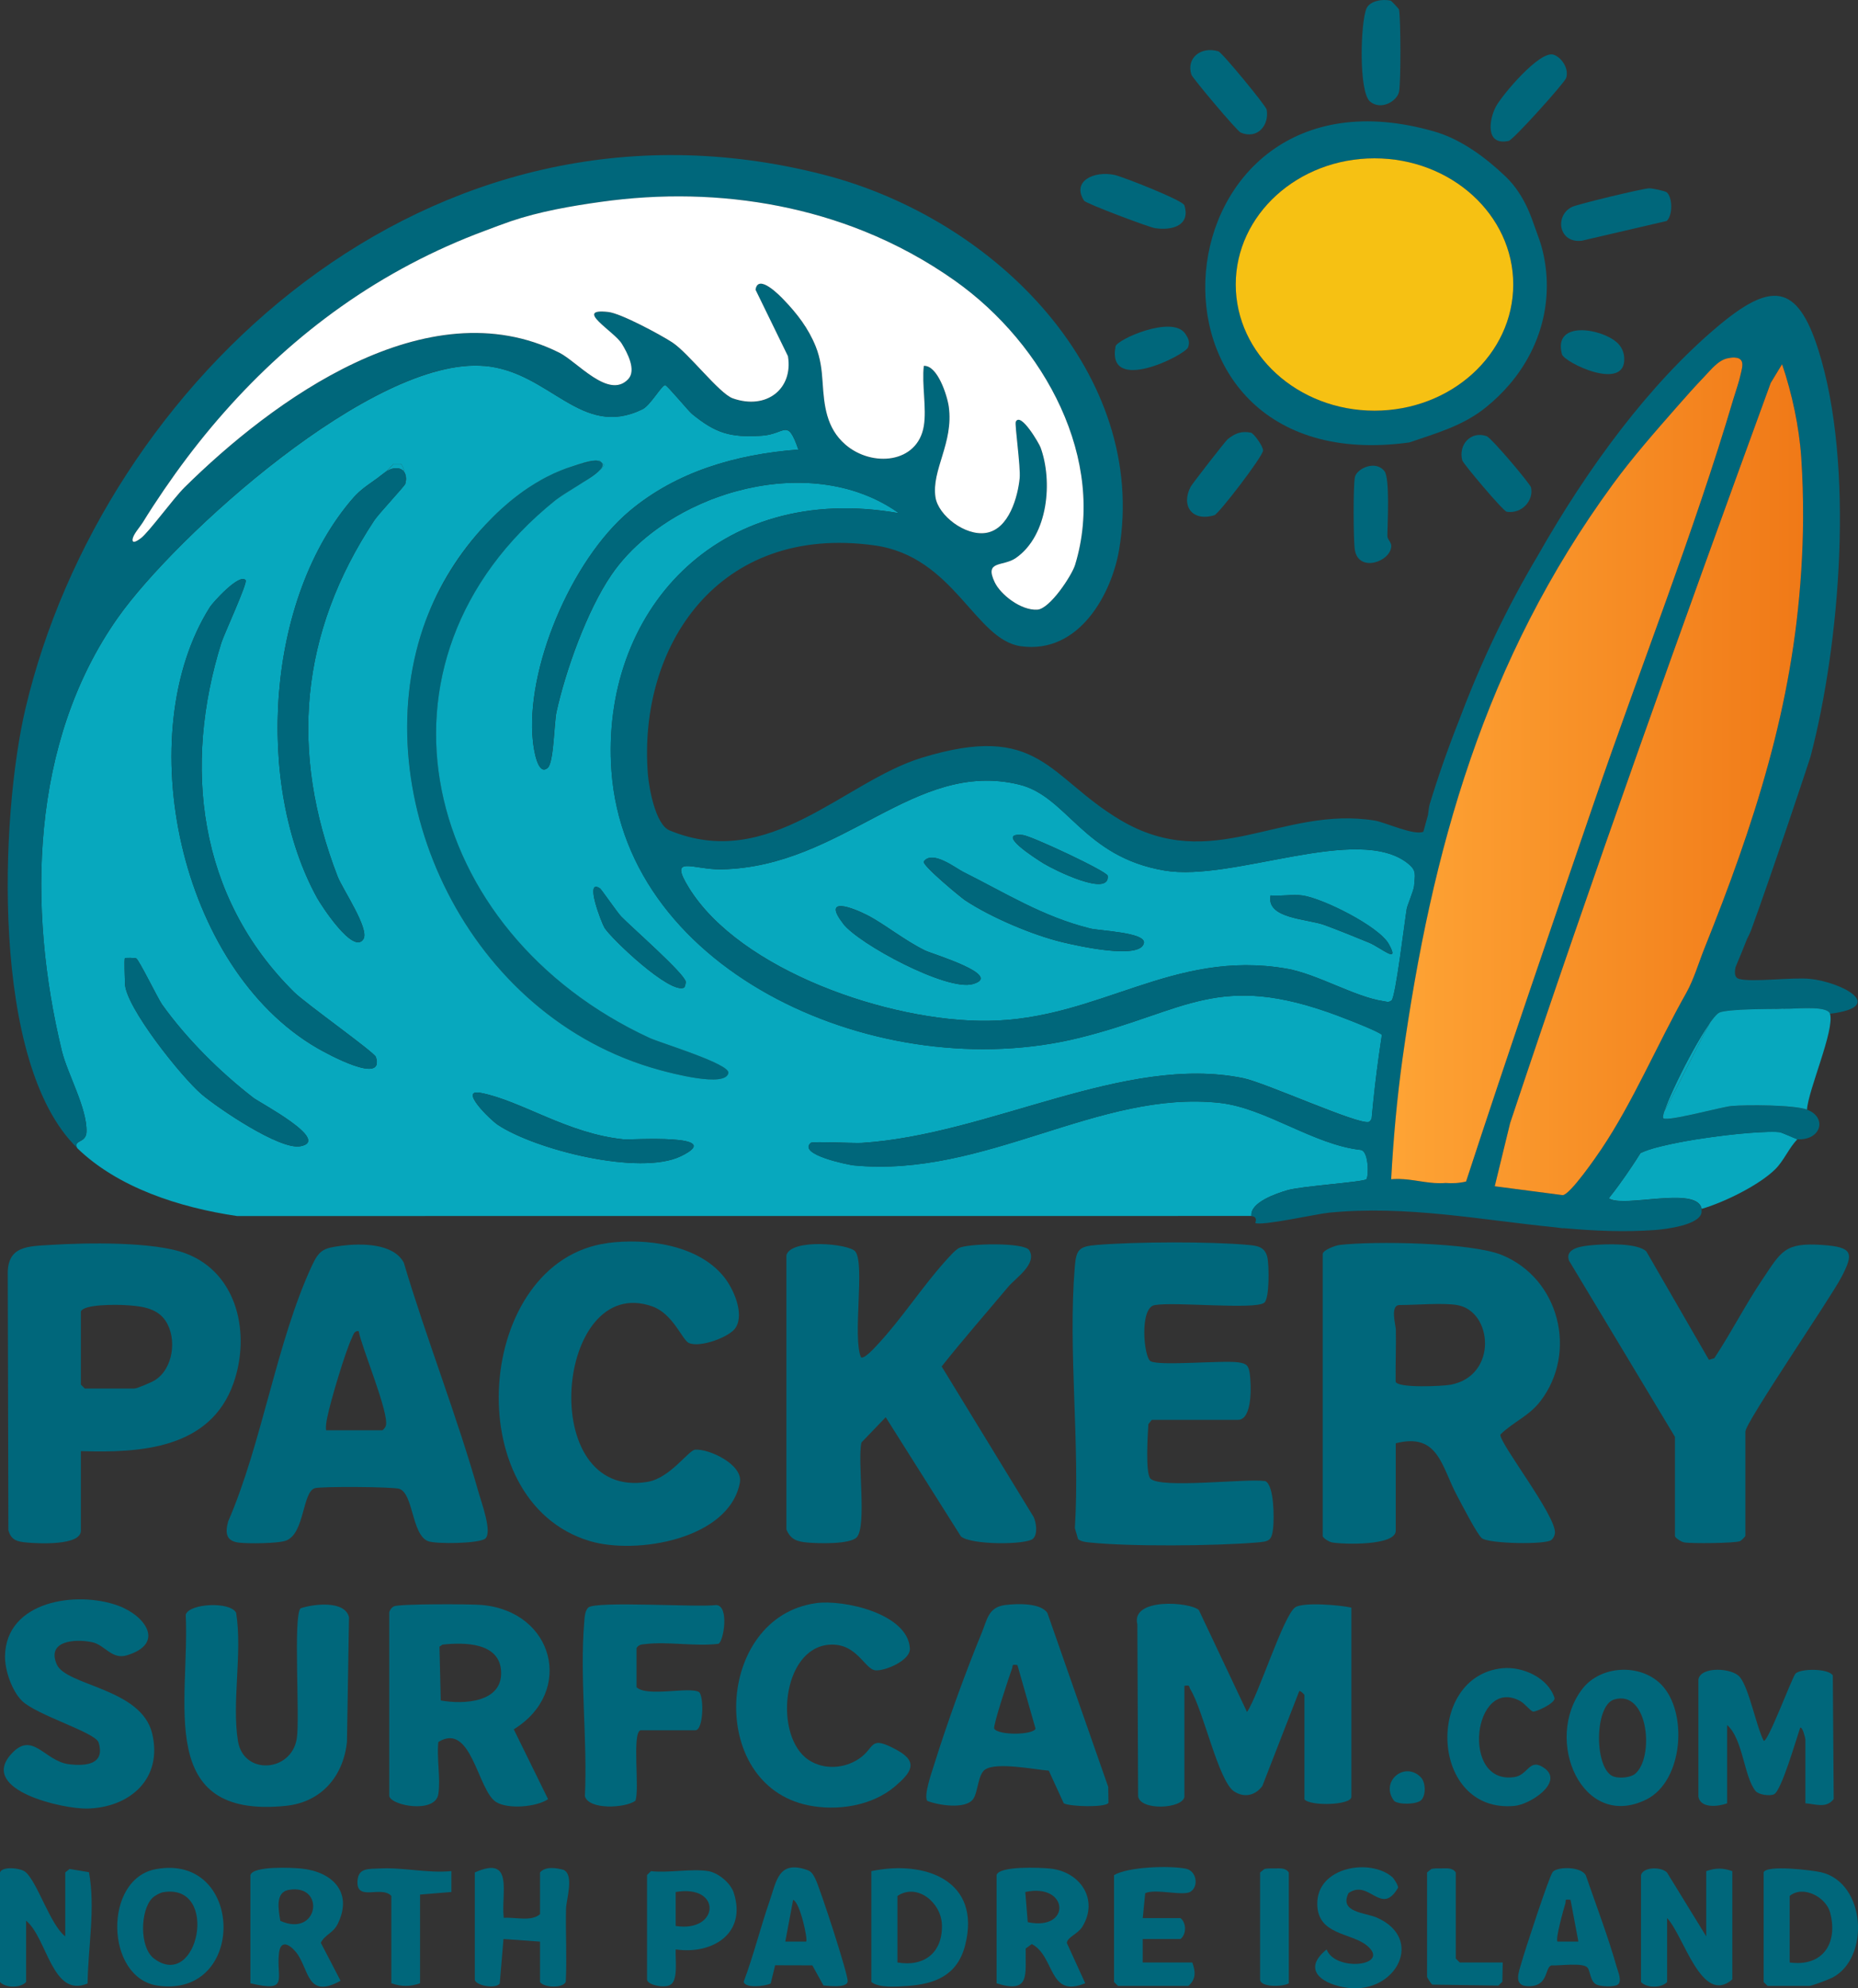 <?xml version="1.0" encoding="UTF-8"?><svg id="a" xmlns="http://www.w3.org/2000/svg" width="551.59" height="590.29" xmlns:xlink="http://www.w3.org/1999/xlink" viewBox="0 0 551.59 590.29"><rect x="0" y="0" width="551.59" height="590.29" fill="#333333" stroke="none"/><defs><linearGradient id="c" x1="413.01" y1="228.72" x2="535.29" y2="228.72" gradientUnits="userSpaceOnUse"><stop offset="0" stop-color="#fea435"/><stop offset="1" stop-color="#f07917"/></linearGradient><linearGradient id="d" x1="413" y1="231.48" x2="535.29" y2="231.48" gradientUnits="userSpaceOnUse"><stop offset="0" stop-color="#fea435"/><stop offset="1" stop-color="#f07917"/></linearGradient></defs><g id="b"><path d="M414.36,428.49v25.95c0,4.56-15.78,4.07-18.96,3.47-.85-.16-2.73-1.34-2.73-1.92v-83.65c0-1.2,3.73-2.58,5.02-2.73,10.22-1.21,39.05-.75,48.17,2.98,17.08,6.99,22.59,28.9,11.41,43.44-3.39,4.42-8.01,6.08-11.84,9.85-.47,2.4,16.64,24.16,16.19,29.28-.11.8-.47,1.56-1.11,2.06-1.76,1.39-18.29,1.11-20.54-.52-1.4-1.02-6.17-10.36-7.43-12.7-4.6-8.55-5.47-18.79-18.18-15.51ZM432.56,387.44c-4.33-.71-12.22,0-17.04,0-2.95,0-1.15,5.96-1.13,7.33.09,5.12-.12,10.27-.07,15.39.47,2.03,13.98,1.38,16.33.94,14.07-2.66,12.53-21.9,1.9-23.66Z" fill="#00677b"/><path d="M255.59,402.93c.86.81,4.34-3.11,5.04-3.86,6.86-7.34,13.07-16.9,19.76-24.38,1.02-1.15,3.12-3.56,4.33-4.19,2.63-1.35,19.39-1.73,20.83.67,2.44,4.07-4.02,8.22-6.22,10.84-6.61,7.88-13.39,15.61-19.78,23.67l27.32,44.71c.77,1.74,1.24,4.98-.15,6.39-1.87,1.9-18.53,1.96-21.46-.66l-22.32-35.37-7.2,7.5c-1.25,5.47,1.62,24.63-1.35,28.09-1.9,2.21-11.6,1.9-14.73,1.61-3-.27-4.95-.88-6.2-3.87v-81.41c1.29-5.03,18.78-3.48,20.51-1.06,2.81,3.93-.9,25.31,1.61,31.31Z" fill="#00677b"/><path d="M24.01,430.82v23.62c0,4.52-12.82,3.8-15.91,3.52-2.8-.25-4.81-.6-5.61-3.69l-.19-75.77c-.2-8.64,5.86-8.48,12.77-8.91,10.45-.66,30.7-1.04,40.13,2.55,15.46,5.88,19.21,24.06,14.11,38.52-6.86,19.45-27.51,20.73-45.29,20.15ZM24.01,389.38v21.69l1.16,1.16h14.72c.78,0,5.1-1.85,6.07-2.45,5.46-3.4,6.69-12.35,3.19-17.65-2.69-4.07-7.86-4.43-12.36-4.68-2.11-.12-12.05-.29-12.77,1.93Z" fill="#00677b"/><path d="M101.29,369.85c5.81-.74,15.45-.84,18.58,5,6.77,22.77,15.83,45.57,22.25,68.37.81,2.86,4.1,11.72,1.94,13.56-1.77,1.51-14.79,1.68-17.03.75-4.85-2.02-4.28-14.12-8.49-15.52-1.86-.62-23.17-.76-25.07-.19-3.73,1.12-2.98,13.32-8.48,15.53-2.28.92-11.51.97-14.16.62-3.81-.49-3.98-2.97-3.1-6.27,10.1-23.3,14.36-53.25,24.83-75.85,2.2-4.76,3.48-5.32,8.72-5.99ZM96.81,424.62h16.65c.26,0,.94-.87,1.07-1.28,1.15-3.62-7.12-23.1-8.05-28.15-1.32-.17-1.54.99-1.97,1.9-1.99,4.11-6.39,18.89-7.34,23.64-.26,1.31-.52,2.56-.36,3.9Z" fill="#00677b"/><path d="M341.95,421.52l-1.03,1.29c-.19,3.04-.93,14.58.62,16.16,3.05,3.09,28.43-.12,34.11.74,2.67,1.33,2.61,11.18,2.31,13.96-.42,3.86-1.29,3.97-5,4.28-12.2,1.01-37.63,1.25-49.61-.03-1.16-.12-2.32-.25-3.29-.96l-.96-3.29c1.56-25.11-2.07-52.68-.03-77.49.43-5.29,1.27-6.15,6.58-6.58,11.54-.95,33.52-1.05,44.99,0,2.72.25,4.9.6,5.61,3.69.51,2.22.68,12.2-.92,13.46-2.76,2.18-26.82-.37-32.58.72-4.51.85-3.2,15.45-1.19,16.64,2.55,1.51,21.12-.3,25.99.34,2.56.34,3.15.95,3.49,3.49.41,3.07.87,13.59-3.52,13.59h-25.56Z" fill="#00677b"/><path d="M180.27,369.05c11.46-1.55,26.85.43,34.58,9.94,2.83,3.48,6.16,10.81,3.61,15.09-1.7,2.85-10.75,6.17-14,4.6-1.96-.95-4.65-8.65-10.84-10.84-28.66-10.14-34.73,57.78-1.34,52.09,6.71-1.14,12.12-9.41,14.11-9.55,4.2-.29,14.25,4.46,13.26,9.77-3.15,16.84-30.72,21.51-44.57,17.36-39.52-11.85-33.9-83.15,5.2-88.44Z" fill="#00677b"/><path d="M497.24,426.56l-31.43-52.28c-1.38-3.86,4.12-4.37,7.05-4.63,3.72-.34,13.27-.7,15.9,1.89l18.57,32.17,1.6-.48c5.04-7.62,9.22-15.88,14.33-23.46,5.58-8.28,6.52-10.95,17.78-10.16,8.97.63,9.42,2.32,5.63,9.55-3.42,6.52-28.51,43.15-28.51,45.85v30.98c0,.13-1.19,1.37-1.56,1.54-1.37.64-14.65.76-16.62.38-.85-.16-2.73-1.34-2.73-1.92v-29.43Z" fill="#00677b"/><path d="M351.63,533.44c-.61,3.61-13.14,4.19-13.75-.16l-.23-51c-2.02-8.07,15.79-6.71,18.27-4.26l14.28,30.24c3.43-5.03,10.75-28.48,14.28-31.04,2.29-1.66,13.44-.71,16.71.06v56.15c0,2.53-12.17,2.85-13.94.77v-30.98c0-.15-1.25-1.38-1.54-1.16l-10.95,28.17c-2.11,2.85-5.37,3.58-8.39,1.61-4.67-3.06-9.13-24.13-13-30.34-.5-.81.05-1.34-1.75-.99v32.92Z" fill="#00677b"/><path d="M130.12,532.66c-.89,5.76-13.7,3.52-14.56.62v-54.68c.21-.69.74-1.39,1.39-1.71,1.58-.77,22.71-.69,25.98-.41,21.67,1.87,27.59,25.9,9.59,36.92l10.19,20.74c-3.51,2.39-12.07,3.05-15.5.8-5.46-3.58-7.27-23.87-17.08-17.77-.52,4.79.71,10.9,0,15.49ZM131.39,488.24l-.93.62.39,15.98c6.73,1.22,18.31.68,17.92-8.55-.37-8.75-10.95-8.72-17.37-8.04Z" fill="#00677b"/><path d="M89.26,477.47c3.9-1.32,13.21-2.39,14.35,2.69l-.61,37c-1.1,10.29-7.67,17.91-18.2,18.97-38.86,3.93-28.41-30.88-29.66-56.76,1-3.37,13.26-3.99,14.96-.55,1.92,11.84-1.36,26.68.56,38.16,1.69,10.07,15.76,9.21,17.44-.77,1-5.96-1.13-36.77,1.15-38.74Z" fill="#00677b"/><path d="M329.05,535.26c-.87,1.4-11.37,1.12-13.25.11l-4.44-9.69c-4.39-.37-15.58-2.63-18.93-.32-2.12,1.47-2.09,6.68-3.49,8.7-2.23,3.21-10.41,1.89-13.66.59-1.12-1.53,1.3-8.4,1.97-10.54,3.76-12.1,9.33-27.56,14.17-39.28,1.7-4.12,1.97-7.74,7.15-8.35,3.32-.39,10.34-.68,12.37,2.38l18.06,51.64.07,4.75ZM302.05,494.33c-1.89-.25-1.23,0-1.62,1.08-.87,2.39-5.63,16.69-5.28,17.79,1.24,2.07,11.66,1.91,12.27,0l-5.37-18.86Z" fill="#00677b"/><path d="M6.47,504.89c-2.97-2.98-5.06-9.06-4.98-13.27.3-16.37,21.27-19.42,33.58-14.93,8.03,2.93,14.07,11.23,2.64,14.73-4.57,1.4-6.54-3.09-10.39-3.89-5.08-1.05-13.55-.44-10.47,6.6,2.79,6.38,25.07,7.06,28.31,20.47s-6.53,22.03-19.25,22.33c-7.13.17-31.86-5.36-22.83-15.9,6.52-7.61,9.99,1.83,17.41,2.74,5.08.62,10.77.03,8.78-6.45-.93-3.02-18.51-8.12-22.81-12.43Z" fill="#00677b"/><path d="M242.24,475.94c8.21-1.13,27.35,3.11,27.88,13.49.18,3.57-7.51,6.74-10.24,6.46-3.24-.33-5.51-8.23-13.74-7.6-14.1,1.09-16.52,27.42-5.99,34.27,4.52,2.94,10.56,2.52,14.94-.47,4.88-3.33,2.82-7.13,11.26-2.49,6.53,3.58,4.01,6.77-.67,10.76-6.83,5.81-17.15,7.36-25.75,5.6-30.17-6.19-27.53-55.91,2.32-60.01Z" fill="#00677b"/><path d="M190.14,513.69c-2.59.8-.18,17.67-1.52,20.94-3.08,2.2-13.77,2.72-14.98-1.34.81-16.7-1.59-35.3-.19-51.78.11-1.35.17-3.25,1.18-4.24,2.07-2.05,32.81-.01,37.97-.76,4.01.14,2.2,11.01.66,11.51-6.86.83-14.92-.72-21.62.07-1.13.13-1.99.1-2.67,1.2v11.62c3.18,3.04,15.98-.35,18.64,1.5,1.39,1.59,1.24,11.28-1.21,11.28h-16.26Z" fill="#00677b"/><path d="M512.73,535.37c-2.64,1.01-7.88,1.56-8.52-1.94v-34.85c.72-3.96,10.08-3.43,12.31-.69,2.77,3.42,4.81,14.45,7.06,18.89,1.16.91,8.47-18.96,9.48-19.94,1.6-1.54,9.8-1.54,11.05.57l.27,36.69c-2.2,2.91-5.48,1.45-8.41,1.27v-18.98c0-.19-.76-3.71-1.54-3.48-1.13,3.28-5.57,18.73-7.76,19.78-1.28.61-4.58.13-5.47-.95-3.48-4.21-3.74-15.55-8.47-19.61v23.24Z" fill="#00677b"/><path d="M493.09,500.02c8.09,8.09,6.71,28.74-4.34,34.22-19.01,9.42-30.69-17.76-18.95-32.89,5.39-6.94,17.07-7.55,23.29-1.33ZM485.4,526.63c5.75-4.67,4.1-25.15-6.2-22.08-6,1.79-5.99,21.15,0,22.93,1.7.51,4.8.29,6.2-.84Z" fill="#00677b"/><path d="M487.17,556.67c.69-2.47,6.01-2.51,7.72-.75l11.64,18.95v-19.36c2.76-.99,4.98-.99,7.75,0v32.14c-9.09,7.91-14.38-12.99-19.36-18.2v18.98c-1.67,1.83-6.08,1.83-7.75,0v-31.75Z" fill="#00677b"/><path d="M74.35,556.67c.78-2.77,12.33-2.2,15.09-1.93,9.05.91,15.41,6.89,10.89,16.3-1.43,2.97-3.76,3.16-5.09,5.73l5.86,11.28c-10.16,5.67-9.28-3.67-13.24-8.51-2-2.44-4.58-3.71-5.04.32-.87,7.62,3.19,11.73-8.48,8.94v-32.14ZM85.77,561.06c-4.2.71-3.05,5.99-2.56,9.21,11.42,5.1,13.52-11.05,2.56-9.21Z" fill="#00677b"/><path d="M0,555.9c.59-1.9,6.04-1.38,7.53-.16,3.52,2.88,7.36,15.69,11.84,19.14v-18.98l1.28-1.04,5.76.96c1.96,10.75-.26,22.07-.41,33.04-10.51,4.45-11.99-13.55-18.25-18.64v18.2c-1.66,1.83-6.08,1.83-7.75,0v-32.53Z" fill="#00677b"/><path d="M295.86,556.67c.78-2.79,13.03-2.21,15.87-1.93,8.97.9,14.56,9.21,9.57,17.3-1.29,2.1-4.43,3.05-4.59,4.78l5.46,11.96c-10.96,4.62-8.92-8.03-15.86-11.62l-1.81,1.32c-.14,7.65,1.47,13.54-8.64,10.33v-32.14ZM304.38,561.7l.73,8.96c13.03,2.74,12.23-11.77-.73-8.96Z" fill="#00677b"/><path d="M445.95,495.28c6.04-.64,13.69,2.82,15.56,8.87.15,1.58-5.62,4.14-6.38,3.99s-2.44-2.37-3.82-3.13c-13.86-7.56-17.89,24.93-1.76,22.58,4.21-.61,4.42-5.88,8.94-2.66,5.83,4.17-4.14,10.77-8.88,11.21-25.07,2.33-26.69-38.43-3.66-40.87Z" fill="#00677b"/><path d="M258.69,555.51c15.87-3.36,32.76,2.76,27.83,22.02-2.26,8.84-8.81,11.53-17.35,12.08-3.03.2-8.23.63-10.49-1.19v-32.92ZM266.43,582.62c8,1.39,13.47-2.99,13.2-11.21-.21-6.56-7.32-12.46-13.2-8.54v19.75Z" fill="#00677b"/><path d="M523.57,555.9c.73-2.36,14.5-.66,17.09-.05,13.38,3.18,14.48,25.54,3.3,31.28-1.03.53-6.13,2.46-6.83,2.46h-12.39l-1.16-1.16v-32.53ZM531.31,582.62c9.73,1.35,14.4-5.6,12.03-14.74-1.23-4.74-8.09-8.28-12.03-5.01v19.75Z" fill="#00677b"/><path d="M140.96,555.9c11.82-5.31,7.71,6.32,8.59,13.48,3.4-.28,8.13,1.21,10.77-1.09v-12.39c1.59-1.88,4.78-1.37,6.98-.78,3.24,1.57.81,8.73.74,11.59-.17,7.2.29,14.42-.08,21.61-.65,1.97-6.4,1.88-7.64.11v-12l-10.85-.78-1.11,13.22c-1.24,1.78-7.41.53-7.41-1.21v-31.75Z" fill="#00677b"/><path d="M46.26,554.92c26.3-4.85,27.07,38.25.66,34.6-15.73-2.17-16.35-31.71-.66-34.6ZM45.19,563.53c-3.59,3.66-3.83,14.63.52,17.92,13.11,9.89,19.65-22.49,2.74-19.69-1,.17-2.55,1.05-3.26,1.77Z" fill="#00677b"/><path d="M339.24,569.45h11.23c1.81,1.5,1.74,4.81,0,6.2h-11.23v6.97h14.72c.97,2.71,1.16,4.91-1.16,6.97h-20.91l-1.16-1.16v-31.75c4.33-2.5,16.38-2.83,21.28-1.91,3.2.6,3.96,5.23,1.42,6.85-2.18,1.38-10.45-1.01-13.45.44l-.73,7.41Z" fill="#00677b"/><path d="M461.01,555.69c1.59-1.6,8.41-1.56,9.78,1.08,3.1,8.99,6.58,18.08,9.17,27.23.37,1.31,1.7,4.3.27,5.23-1.12.72-4.95.58-6.24-.03-1.96-.93-1.82-3.98-2.7-5.04-1.32-1.6-8.41-.52-10.75-.66-2.04.69-.71,6.44-7.08,6.16-4.31-.19-2.53-4.26-1.71-7.2.89-3.19,8.25-25.76,9.25-26.76ZM466.25,564.03c-2.05-.23-1.22.04-1.56,1.14-.49,1.63-3.01,10.55-2.31,11.25h6.2s-2.33-12.39-2.33-12.39Z" fill="#00677b"/><path d="M230.11,583.47l-1.32,5.42c-1.63.75-7.51,1.53-8.01-.53,2.93-7.85,4.96-16.06,7.69-23.97,2.08-6.05,2.65-12.04,10.91-9.32,1.61.53,1.97,1.38,2.68,2.74,1.28,2.45,9.97,28.99,9.59,30.54-.46,1.92-5.56,1.22-7.18,1.11l-3.31-5.98-11.05-.03ZM239.33,576.42c.56-.56-1.82-11.66-3.87-12.39l-2.33,12.39h6.2Z" fill="#00677b"/><path d="M210.28,555.51c2.95.49,6.59,3.49,7.54,6.4,3.95,12.12-6.33,18.43-17.22,16.83-.2,2.48.83,9.07-1.53,10.46-1.49,1.17-6.98.18-6.98-1.55v-30.98l1.16-1.16c5.2.6,12.09-.82,17.04,0ZM200.59,571.78c12.95,2.08,13.89-12.44,0-10.08v10.08Z" fill="#00677b"/><path d="M413.35,557.3c.5.44,1.8,2.54,1.7,3.13-5.02,8.65-8.53-2.71-14.7,1.59-2.91,5.77,4.95,5.78,8.36,7.27,14.29,6.24,5.8,22.58-8.47,20.88-7.14-.85-14.19-5.13-6.4-11.41,2.56,6.76,19.3,4.89,11.97-1.15-4.76-3.92-14.71-3.04-14.75-12.41-.06-11.09,15.85-13.57,22.29-7.9Z" fill="#00677b"/><path d="M116.18,562.87c-2.99-3.24-10.56,1.9-10.04-4.59.3-3.82,3.38-3.39,6.52-3.56,7.12-.38,14.19,1.47,21.34.78v6.2s-9.3.77-9.3.77v26.33c-2.98,1.04-5.54,1.04-8.52,0v-25.95Z" fill="#00677b"/><path d="M446.12,582.62l-.11,5.7-1.16,1.16-19.64-.28c-.35-.21-1.55-2.1-1.55-2.32v-30.98l1.28-1.04c.98-.22,1.98-.17,2.98-.17,1.59,0,3.28-.26,4.26,1.21v25.56l1.16,1.16h12.78Z" fill="#00677b"/><path d="M382.61,588.82c-1.75,1.06-8.52,1.25-8.52-1.16v-31.75l1.28-1.04c.98-.22,1.98-.17,2.98-.17,1.59,0,3.28-.26,4.26,1.21v32.92Z" fill="#00677b"/><path d="M421.92,534.42c-1.28,1.29-6.54,1.43-8.02.26-4.35-5.72,3.04-11.91,7.86-7.09,1.56,1.57,1.58,5.41.16,6.83Z" fill="#00677b"/></g><path d="M173.06,143.2c1.99-1.28,3.85-2.58,5.01-3.63-1.34,1.47-3.97,3.01-5.01,3.63Z" fill="#00677b"/><path d="M510.43,300.63c2.16-.95,11.34-1.07,14.86-1.05-4.55.02-12.98.22-14.85,1.06-.17.08-.36.19-.56.37.2-.18.38-.3.55-.38Z" fill="#07a8be"/><path d="M167.33,139.37c-.33.12-.65.25-.96.38.32-.13.64-.26.96-.38Z" fill="#07a8be"/><path d="M529.34,299.48c-.62.01-1.04.11-1.8.1-.32,0-.73-.01-1.23-.01.88-.01,2.15-.09,3.03-.09Z" fill="#07a8be"/><path d="M405.95,349.13c.04-.67.08-1.35.13-2.02,0,.78-.04,1.49-.13,2.02Z" fill="#07a8be"/><path d="M160.76,142.45c-.55.3-1.08.61-1.61.94.53-.32,1.07-.64,1.61-.94Z" fill="#07a8be"/><path d="M493.72,331.89c.01.05.04.1.07.13-.04-.03-.06-.08-.07-.13Z" fill="#07a8be"/><path d="M493.78,331.03c-.02.12-.05.24-.06.33.01-.1.04-.2.06-.33Z" fill="#07a8be"/><path d="M509.89,301c-.6.51-1.37,1.44-2.24,2.65-2.36,4.38-4.63,8.9-6.86,13.32-2.18,4.3-4.38,8.68-6.71,12.99,2.06-6.45,11.99-25.79,15.81-28.96Z" fill="#07a8be"/><path d="M164.41,140.59c-.6.28-1.2.57-1.79.87.59-.3,1.19-.59,1.79-.87Z" fill="#07a8be"/><path d="M178.28,137.06c.98.61.69,1.52-.14,2.45-.02.02-.04.04-.06.05-1.16,1.06-3.02,2.35-5.01,3.63-.11.08-.2.14-.27.18-.36.23-.71.45-1.08.69-2.1,1.29-4.29,2.53-6.25,4.03-.2.14-.4.29-.6.45-59.49,47.78-39.87,128.2,27.99,159.61,3.22,1.49,23.86,7.67,23.39,10.39-.78,4.46-17.33-.04-20.36-.86-57.2-15.56-87.33-81.09-70.23-131.38.24-.69.47-1.37.73-2.05.23-.61.47-1.23.72-1.84,3.85-9.47,10.3-19.78,18.57-28.23.33-.36.69-.7,1.04-1.05.21-.22.44-.42.65-.64.53-.51,1.08-1.01,1.62-1.51,1.4-1.26,2.84-2.49,4.35-3.63.25-.2.5-.39.75-.57.5-.38,1-.74,1.49-1.09.5-.36,1-.7,1.52-1.03.02-.02.05-.03.07-.04.5-.33,1.01-.66,1.53-.97.14-.1.28-.18.44-.27.53-.32,1.07-.64,1.61-.94.62-.34,1.23-.68,1.86-.99.59-.3,1.19-.59,1.79-.87.64-.29,1.29-.57,1.96-.84.31-.13.63-.26.96-.38.3-.12.6-.24.9-.34.04-.01.07-.02.11-.04.31-.11.62-.22.94-.31.23-.09.45-.16.69-.23,2.46-.78,4.99-1.34,7.57-1.65.13.02.26.05.38.1.14.04.26.1.37.17Z" fill="#00677b"/><path d="M147.38,152.51c-.21.22-.44.42-.65.64.21-.22.44-.43.65-.64Z" fill="#00677b"/><path d="M170.26,138.35c1.53-.46,5.26-1.91,7.28-1.55-2.58.31-5.11.87-7.57,1.65.09-.03.2-.06.3-.1Z" fill="#00677b"/><path d="M94.19,266.66c.97,1.76,10.78,17.1,13.72,12.09,1.79-3.06-6.27-14.89-7.66-18.48-14.33-37.04-11.27-72.32,10.88-105.8,1.26-1.9,8.99-10.16,9.18-10.82.02-.06.04-.13.05-.19.27-1.09.24-2.25-.25-3.12-.28-1.28-.75-2.44-1.21-2.63h-2.1c-.75.94-1.64,1.79-2.58,2.58-.77.54-1.49,1.15-2.2,1.68-.32.23-.64.46-.97.69-.9.64-1.81,1.27-2.7,1.95-.28.22-.57.43-.84.66-.31.26-.6.51-.9.78-.28.24-.56.5-.81.77-.27.26-.52.53-.77.81-26.21,29.84-29.39,85.51-10.84,119.03ZM94.17,311.16c2.71,1.57,20.18,11.19,17.42,2.64-.45-1.4-20.83-15.86-24.23-19.21-28.76-28.38-33.04-67.41-21.63-103.81.72-2.32,7.85-17.75,7.19-18.54-1.81-2.17-9.73,6.61-10.59,7.97-23.67,37.46-9.36,107.04,31.84,130.95ZM179.48,275.47c2.01,3.21,19.49,19.89,23.64,17.72.15-.09.5-1.33.46-1.69-.23-2.37-16.15-16.28-19.14-19.37-1.24-1.3-5.87-8.06-6.3-8.36-4.8-3.22.51,10.39,1.34,11.71ZM177.97,136.74c-.14.01-.3.03-.44.05-2.01-.36-5.75,1.09-7.28,1.55-.09.03-.2.06-.3.1-.24.06-.46.14-.69.23-.32.1-.63.2-.94.31-.04.02-.07.03-.11.04-.31.11-.6.23-.9.34-.32.12-.64.25-.96.38-.66.27-1.32.55-1.96.84-.6.28-1.2.57-1.79.87-.63.31-1.24.65-1.86.99-.55.3-1.08.61-1.61.94-.15.09-.3.17-.44.27-.52.31-1.02.64-1.53.97-.02.01-.05.02-.07.04-.51.33-1.02.68-1.52,1.03-.5.34-1,.71-1.49,1.09-.25.17-.5.37-.75.57-1.51,1.14-2.95,2.37-4.35,3.63-.55.5-1.09,1-1.62,1.51-.21.2-.44.42-.65.64-.36.34-.71.69-1.04,1.05-8.06,8.15-14.47,17.94-18.57,28.23-.26.61-.5,1.23-.72,1.84-.26.68-.5,1.36-.73,2.05-17.1,50.28,13.02,115.81,70.23,131.38,3.03.82,19.58,5.32,20.36.86.46-2.72-20.17-8.9-23.39-10.39-67.86-31.41-87.48-111.82-27.99-159.61.2-.16.4-.31.6-.45,1.4-.99,3.82-2.48,6.25-4.03.37-.24.72-.46,1.08-.69.07-.04.17-.11.27-.18,1.04-.63,3.67-2.17,5.01-3.63.02-.01.04-.03.06-.05.7-.64,1.13-1.17,1.16-1.57l-1.33-1.2ZM147.67,333.86c11.08,7.46,42.26,15.33,54.49,9.39,13.91-6.76-14.96-4.8-16.93-4.99-16.78-1.67-30.33-11.43-42.53-13.81-6.7-1.29,2.87,7.99,4.98,9.41ZM143.76,108.63c19.6,1.68,28.67,21.82,46.98,12.87,2.35-1.15,5.74-7.24,6.74-7.16.6.05,6.94,7.73,7.95,8.55,6.9,5.62,11.21,7.11,20.81,6.46,6.98-.49,7.48-5.42,10.77,4.12-18.65,1.42-36.26,6.61-50.13,18.27-17.54,14.76-30.95,47.33-28.67,68.36.2,1.91,1.36,10.57,4.42,7.84,1.81-1.64,1.88-13.39,2.57-16.52,2.7-12.3,9.08-30.22,16.37-40.84,2.78-4.05,6.28-7.77,10.3-11.09,1.01-.83,2.04-1.63,3.1-2.4.53-.39,1.08-.77,1.62-1.14,2.74-1.88,5.65-3.57,8.69-5.07,1.83-.89,3.7-1.72,5.59-2.48.64-.25,1.28-.49,1.92-.72,1.93-.7,3.89-1.33,5.87-1.86,7.93-2.16,16.2-3,24.18-2.2,3.99.4,7.9,1.21,11.66,2.46,1.24.42,2.48.89,3.7,1.41,1.83.78,3.59,1.67,5.31,2.68,1.15.68,2.28,1.4,3.37,2.19-54.29-9.58-88.68,29.83-85.34,76.54,4.33,60.27,80.22,93.75,138.93,79.2,31.72-7.85,41.05-19.91,76.76-6.53,1.37.52,7.29,2.76,10.8,4.41.21.1.4.19.59.29.71.34,1.28.66,1.64.91-.31,2.04-.6,4.1-.9,6.18-.83,5.94-1.55,12.21-2.15,18.73-.01.02-.02.05-.04.08-.06.11-.12.2-.18.3,0,.02-.01.03-.02.04-.11.15-.2.27-.3.37t-.01.01c-.05.05-.09.1-.15.12-.05.04-.09.06-.14.08-3.09.92-30.81-11.7-37.32-13.01-35.24-7.19-75.21,16.82-113.23,19.23-2.26.14-14.55-.5-15.1-.02-4.03,3.47,11.19,6.55,12.81,6.7,39.06,3.71,72.62-22.51,108.58-18.56,13.68,1.5,27.8,12.43,41.95,13.97.09.02.18.04.27.09.08.04.15.1.24.15.07.05.14.12.21.19.07.06.14.15.2.25.06.09.12.18.18.29.41.72.66,1.77.79,2.85.02.16.04.31.05.47.06.5.08.99.08,1.46-.05.67-.09,1.35-.13,2.02-.07.51-.19.85-.33.95-1.26.86-19.21,2-23.44,3.24-3.31.97-11.16,3.64-10.65,7.64l-301.17.02c-17.14-2.53-35.41-8.45-47.47-20.19-1.14-2.55,2.69-1.29,2.78-4.83.2-7.02-5.68-17.24-7.31-23.97-10.24-42.19-9.48-91.67,16.67-128.71,17.04-24.13,75.76-77.5,108.73-74.66ZM59.89,324.9c4.79,4.06,23.1,16.54,29.26,15.41,9.35-1.7-12-12.9-13.9-14.37-10.07-7.78-19.92-17.63-27.14-27.73-1.16-1.62-6.91-13.39-7.68-13.69-.47-.18-3.21-.18-3.33-.08-.3.26,0,6.4,0,7.49,0,6.83,16.84,27.92,22.79,32.96Z" fill="#07a8be"/><path d="M377.21,265.83c-1.43,6.97,10.93,6.91,16.07,8.82,4.33,1.61,8.86,3.44,13.15,5.21,3.57,1.48,9.35,6.68,5.84.38-2.93-5.24-19.62-13.58-25.68-14.4-2.82-.38-6.46.28-9.39,0ZM310.01,256.46c2.93,1.78,19.49,10.02,18.84,3.55-.13-1.3-22.68-11.85-25.19-12.1-8.44-.85,3.5,6.81,6.35,8.56ZM250.34,274.27c4.63,5.99,30.68,20.02,38.4,17.9,9.46-2.59-12-8.96-14.03-9.95-6.22-3.03-12.03-7.83-17.17-10.49-4.41-2.27-13.65-5.82-7.19,2.53ZM286.64,267.36c7.53,4.97,19.93,10.27,28.89,12.4,4.04.96,23.03,5.31,24.06.22.64-3.17-13.24-3.64-16.01-4.34-14.08-3.51-25.1-10.52-37.65-16.79-2.19-1.1-9.15-6.58-11.67-3.08-.72,1,10.96,10.67,12.38,11.61ZM293.34,303.07c-29.45.37-73.69-15.03-88.82-39.49-6.23-10.08,1.21-5.3,9.77-5.49,36.16-.79,57.07-32.73,88.24-25.17,14.36,3.48,19.01,21.48,43.26,25.54,20.34,3.41,57.46-14,72.24-2.07,2.67,2.17,1.98,3.34,1.8,6.56-.07,1.3-2.03,5.81-2.2,6.87-.59,3.48-3.31,26.37-4.52,27.21-1,.69-1.41.33-2.43.19-8.39-1.21-19.64-8.07-28.76-9.65-33.86-5.84-55.59,15.09-88.57,15.5Z" fill="#07a8be"/><path d="M111.05,142.67c-.9.65-1.83,1.28-2.7,1.95.89-.68,1.8-1.32,2.7-1.95Z" fill="#07a8be"/><path d="M118.91,137.72c.46.19.92,1.35,1.21,2.63-.31-.59-.83-1.06-1.6-1.25-.31-.08-.64-.11-1.03-.1-1.24.04-2.29.6-3.26,1.29.95-.79,1.84-1.64,2.58-2.59h2.1Z" fill="#07a8be"/><path d="M105.8,146.82c-.27.26-.52.53-.77.81.25-.28.5-.55.77-.81Z" fill="#07a8be"/><path d="M493.32,340.27c.77-.19,1.58-.39,2.42-.56-.84.18-1.65.37-2.42.56Z" fill="#07a8be"/><path d="M168.23,139.03c-.3.11-.6.23-.9.34.3-.12.59-.24.9-.34Z" fill="#07a8be"/><path d="M171.71,144.07c-2.43,1.55-4.85,3.04-6.25,4.03,1.96-1.5,4.15-2.74,6.25-4.03Z" fill="#07a8be"/><path d="M118.51,139.1c.77.19,1.29.66,1.6,1.25.26,1.14.38,2.38.25,3.12-.01.06-.02.13-.05.19-.19.66-7.93,8.93-9.18,10.82-22.15,33.48-25.21,68.76-10.88,105.8,1.39,3.59,9.45,15.41,7.66,18.48-2.94,5-12.75-10.34-13.72-12.09-18.55-33.52-15.37-89.2,10.84-119.03.25-.28.5-.55.77-.81.26-.27.53-.52.81-.77.3-.27.59-.52.9-.78.27-.22.56-.43.84-.66.88-.67,1.8-1.3,2.7-1.95.33-.23.65-.46.97-.69.76-.54,1.51-1.1,2.2-1.68.97-.69,2.01-1.25,3.26-1.29.39-.01.72.02,1.03.1Z" fill="#00677b"/><path d="M158.71,143.66c-.52.31-1.03.64-1.53.97.51-.33,1.01-.66,1.53-.97Z" fill="#07a8be"/><path d="M154.1,146.8c-.25.18-.5.37-.75.57.25-.2.5-.4.75-.57Z" fill="#00677b"/><path d="M106.6,146.05c-.27.25-.55.5-.81.77.25-.27.52-.53.81-.77Z" fill="#07a8be"/><path d="M377.21,265.83c2.93.28,6.57-.38,9.39,0,6.06.82,22.75,9.16,25.68,14.4,3.51,6.31-2.28,1.1-5.84-.38-4.29-1.77-8.83-3.6-13.15-5.21-5.14-1.91-17.5-1.84-16.07-8.82Z" fill="#00677b"/><path d="M177.91,136.89c-.12-.04-.25-.08-.38-.1.14-.02.3-.04.44-.05l1.33,1.2c-.04.4-.46.94-1.16,1.57.83-.93,1.13-1.83.14-2.45-.11-.08-.23-.13-.37-.17Z" fill="#07a8be"/><path d="M406.99,332.45c.06-.1.12-.19.18-.3-.06.11-.12.22-.18.3Z" fill="#07a8be"/><path d="M162.62,141.46c-.63.31-1.24.65-1.86.99.62-.34,1.23-.68,1.86-.99Z" fill="#07a8be"/><path d="M483.73,356.52c-1.1.04-2.12.05-3.01,0-.24-.01-.45-.03-.66-.05-.2-.02-.39-.04-.58-.08-.01,0-.02,0-.05-.01-.38-.06-.72-.15-1.03-.25-.31-.11-.57-.24-.79-.39,1.96-2.43,4.22-5.53,6.91-9.55.85-1.26,1.68-2.55,2.49-3.86.38-.19.82-.38,1.3-.57.69-.27,1.47-.53,2.35-.79.31-.09.62-.17.95-.27.19-.05.39-.11.59-.15.36-.1.72-.19,1.1-.28,0-.01.01-.01.02,0,.77-.19,1.58-.38,2.42-.56.63-.14,1.27-.27,1.93-.4.23-.05.44-.1.66-.13.04-.01.06-.02.09-.02.64-.12,1.29-.25,1.96-.37,1-.18,2.01-.36,3.05-.52.39-.06.79-.13,1.2-.18,3.56-.55,7.21-1.02,10.59-1.37.24-.02.47-.04.7-.08,2.44-.24,4.72-.42,6.71-.52.26-.01.51-.02.76-.03,2.01-.1,3.7-.1,4.86.01.73.06,5.04,2.09,5.37,2.11-2.51,2.54-3.96,6.25-6.49,8.81-4.72,4.76-15.3,9.96-21.95,11.87-.57-3.15-5.32-3.49-10.78-3.19-.64.03-1.3.08-1.97.13s-1.34.11-2,.16c-1,.09-1.99.18-2.96.26-.65.05-1.28.11-1.91.15-.62.04-1.21.08-1.79.11h-.02Z" fill="#07a8be"/><path d="M169.27,138.67c-.32.1-.63.2-.94.31.31-.11.62-.22.94-.31Z" fill="#07a8be"/><path d="M108.35,144.62c-.28.23-.57.44-.84.66.27-.23.56-.44.84-.66Z" fill="#07a8be"/><path d="M157.11,144.67c-.52.33-1.02.68-1.52,1.03.5-.36,1.01-.7,1.52-1.03Z" fill="#07a8be"/><path d="M406.96,332.49c-.09.15-.19.28-.3.37.09-.1.19-.22.3-.37Z" fill="#07a8be"/><path d="M413.01,350.11c1.17-.11,2.31-.11,3.44-.03v.03c.09-.01.18-.02.27-.02,4.18.29,8.11,1.49,12.41,1.12,1.97.14,3.98.09,6.12-.43,12.32-37.76,25.22-75.17,38.06-112.73,13.38-39.14,29.63-80.08,41.34-119.74.72-2.45,1.61-4.84,2.15-7.33.21-1.01.71-2.62.31-3.63-.36-.85-1.17-1.14-2.09-1.17-.7-.03-1.45.09-2.09.22-2.83.57-5.01,3.45-6.87,5.38-2.75,2.87-5.38,5.82-7.99,8.8-6.64,7.58-13.39,15.22-19.28,23.29-38.12,52.16-53.7,108.47-62.38,170.3-1.66,11.87-2.74,23.99-3.39,35.96ZM214.28,258.09c-8.56.18-16-4.59-9.77,5.49,15.13,24.47,59.37,39.86,88.82,39.49,32.98-.41,54.72-21.34,88.57-15.5,9.13,1.57,20.37,8.44,28.76,9.65,1.02.14,1.43.5,2.43-.19,1.21-.84,3.92-23.72,4.52-27.21.18-1.06,2.13-5.56,2.2-6.87.18-3.22.87-4.4-1.8-6.56-14.78-11.93-51.91,5.48-72.24,2.07-24.25-4.05-28.89-22.05-43.26-25.54-31.17-7.56-52.08,24.38-88.24,25.17ZM162.64,227.93c-3.06,2.74-4.22-5.93-4.42-7.84-2.29-21.03,11.13-53.6,28.67-68.36,13.87-11.66,31.48-16.85,50.13-18.27-3.29-9.54-3.79-4.6-10.77-4.12-9.6.66-13.91-.84-20.81-6.46-1.01-.82-7.35-8.49-7.95-8.55-1.01-.09-4.4,6-6.74,7.16-18.31,8.95-27.38-11.19-46.98-12.87-32.97-2.85-91.69,50.52-108.73,74.66-26.15,37.05-26.91,86.52-16.67,128.71,1.64,6.74,7.51,16.96,7.31,23.97-.09,3.54-3.92,2.27-2.78,4.83C-2.91,315.72.07,242.13,7.56,210.36,30.31,113.82,127.08,21.85,244.26,51.8c52.14,13.32,96.64,59.83,87.98,111.36-2.18,12.91-11.71,31.09-29.13,28.7-13.68-1.86-19.78-26.64-43.48-29.94-46.47-6.48-70.31,30.04-67.29,67.99.32,3.91,2.22,14.89,6.42,16.62,29.64,12.3,51.6-14.38,74.79-21.53,35.05-10.8,37.64,5.67,58.93,18.38,27.46,16.39,48-4.27,75.68.24,3.08.51,11.74,4.55,14.4,3.3.45-1.65.9-3.3,1.36-4.92.17-1.35.33-2.64.53-3.28,2.41-7.95,5.34-16.37,8.77-25.03,6.54-17.4,14.23-33.46,23.29-48.7,14.9-26.27,33.13-50.94,53.2-67.88,15.95-13.47,23.8-13.19,30.1,6.74,10.88,34.31,6.41,87.57-2.32,120.8-.17.66-11.55,34.9-17.68,51.64-.18.51-.63,1.4-1.17,2.5-1.1,2.81-2.24,5.58-3.4,8.33-.38,1.79-.24,3.17,1.02,3.5,3.99,1.08,15.81-.55,21.06-.01,9.48.97,23.09,8.24,5.96,10.36-.05-.18-.15-.33-.28-.47-.06-.08-.13-.14-.21-.19-2.18-1.71-10.38-.74-12.91-.85h-.32c-.07,0-.14,0-.23.01-.89,0-2.16.08-3.03.09,0,0,0,.01-.01,0-.31,0-.64,0-1,.01-3.52-.02-12.7.1-14.86,1.05-.17.08-.34.19-.55.38-3.82,3.17-13.75,22.52-15.81,28.96-.13.41-.24.77-.3,1.07-.02.13-.05.24-.06.33-.04.23-.04.4,0,.52.01.05.04.1.07.13s.07.05.13.08c.11.04.26.06.44.08,3.15.23,16.85-3.54,19.61-3.78,4.54-.41,18.57-.37,22.47,1.05h.01c6,2.17,4.37,9.15-2.84,8.8-.33-.02-4.63-2.05-5.37-2.11-1.16-.11-2.84-.11-4.86-.01-.25.01-.5.02-.76.03-1.99.1-4.27.28-6.71.52-.23.03-.46.05-.7.08-3.39.34-7.04.82-10.59,1.37-.4.05-.81.12-1.2.18-1.03.16-2.05.33-3.05.52-.66.12-1.32.25-1.96.37-.04,0-.06.01-.09.02-.23.03-.44.08-.66.13-.66.13-1.3.26-1.93.4-.84.17-1.65.37-2.42.56-.01-.01-.02-.01-.02,0-.38.09-.75.18-1.1.28-.2.04-.4.1-.59.15-.33.1-.64.18-.95.27-.88.26-1.66.52-2.35.79-.49.19-.92.38-1.3.57-.81,1.3-1.64,2.6-2.49,3.86-2.69,4.02-4.95,7.12-6.91,9.55.23.15.49.28.79.39.31.1.65.18,1.03.25.02.01.04.01.05.01.19.03.38.05.58.08.21.02.43.04.66.05.9.05,1.91.04,3.01,0h.02c.57-.02,1.17-.06,1.79-.11.63-.04,1.26-.09,1.91-.15.97-.08,1.97-.17,2.96-.26.66-.05,1.34-.11,2-.16.66-.04,1.33-.1,1.97-.13,5.46-.3,10.22.04,10.78,3.19.04.16,0,.36,0,.52v.52c-.58,3.77-10.77,4.98-13.9,5.21-9.04.64-18.01.25-26.97-.56l-.34.04-2.2-.29c-22.09-2.18-44.18-6.61-67.16-4.35-3.51.33-20.06,4.03-21.92,3.06.79-2.16-1.13-1.95-1.15-2.07-.51-4,7.35-6.67,10.65-7.64,4.23-1.24,22.18-2.38,23.44-3.24.14-.1.26-.44.33-.95.09-.53.13-1.24.13-2.02,0-.46-.02-.96-.08-1.46-.01-.16-.02-.31-.05-.47-.13-1.08-.38-2.12-.79-2.85-.06-.11-.12-.2-.18-.29-.06-.1-.13-.18-.2-.25-.07-.08-.14-.14-.21-.19-.08-.05-.15-.11-.24-.15-.09-.04-.18-.06-.27-.09-14.15-1.54-28.28-12.47-41.95-13.97-35.96-3.95-69.52,22.27-108.58,18.56-1.62-.15-16.84-3.23-12.81-6.7.55-.47,12.83.16,15.1.02,38.03-2.41,77.99-26.42,113.23-19.23,6.51,1.32,34.23,13.93,37.32,13.01.05-.01.09-.03.14-.08.06-.02.11-.06.15-.12t.01-.01c.11-.09.2-.22.3-.37.01-.01.02-.02.02-.04.06-.09.12-.19.18-.3.01-.02.02-.05.04-.08.59-6.52,1.32-12.79,2.15-18.73.3-2.08.59-4.14.9-6.18-.36-.25-.92-.56-1.64-.91-.19-.1-.38-.19-.59-.29-3.51-1.65-9.42-3.89-10.8-4.41-35.71-13.38-45.03-1.32-76.76,6.53-58.71,14.54-134.6-18.94-138.93-79.2-3.34-46.72,31.05-86.12,85.34-76.54-1.09-.79-2.22-1.51-3.37-2.19-1.72-1.01-3.48-1.91-5.31-2.68-1.22-.52-2.45-.99-3.7-1.41-3.76-1.25-7.67-2.06-11.66-2.46-7.98-.8-16.25.04-24.18,2.2-1.98.53-3.93,1.15-5.87,1.86-.64.24-1.28.47-1.92.72-1.9.75-3.77,1.58-5.59,2.48-3.03,1.5-5.95,3.19-8.69,5.07-.55.38-1.09.75-1.62,1.14-1.07.78-2.1,1.57-3.1,2.4-4.02,3.32-7.51,7.04-10.3,11.09-7.29,10.62-13.66,28.54-16.37,40.84-.69,3.14-.76,14.89-2.57,16.52ZM535.29,154.02c.04-6.08-.14-12.15-.55-18.22-.62-9.07-2.74-19.03-5.69-27.67l-3.37,5.55c-26.62,72.93-52.87,146.13-77.36,219.73l-4.57,18.77,20.21,2.64c2.28-.3,9.9-11.36,11.46-13.69,9.42-14.05,16.52-30.98,25.14-46.26,2.31-4.12,3.7-8.98,5.44-13.32,1.83-4.54,3.6-9.09,5.34-13.65,6.85-18.04,12.92-36.48,17.14-55.19,2.1-9.3,3.74-18.68,4.87-28.12,1.21-10.15,1.87-20.36,1.94-30.57ZM319.16,167.73c9.52-31.04-8.96-65.47-35.69-84.39-8.32-5.9-17.42-10.87-27.07-14.73-16.16-6.5-33.73-9.87-51.37-10.26-8.88-.19-17.78.36-26.55,1.58-8.92,1.24-18.4,2.9-26.88,5.78-2.46.84-4.97,1.82-7.43,2.73-15.33,5.67-29.75,13.31-42.82,22.55-12.92,9.13-24.51,19.76-34.75,31.36-5.19,5.86-10.04,11.99-14.56,18.29-2.29,3.18-4.48,6.4-6.61,9.67-1.07,1.65-2.12,3.3-3.14,4.96-.79,1.28-2.74,3.38-2.93,4.83-.23,1.66,1.75.24,2.43-.27,2.3-1.67,9.63-11.8,12.99-15.11,25.93-25.62,71.89-59.61,111.22-40,5.36,2.67,14.71,13.99,20.48,7.88,2.5-2.65-.23-7.83-1.9-10.54-2.23-3.64-14.52-10.59-4.01-9.41,3.78.42,15.47,6.74,18.94,8.99,4.92,3.19,13.98,15.24,18.05,16.66,10.01,3.51,17.97-2.83,16.35-12.53l-9.62-19.73c.73-4.86,7.03,1.58,8.31,2.91,4.09,4.24,7.41,8.58,9.56,13.95,1.41,3.54,1.79,6.89,2.04,10.62.45,6.79,1.04,13.56,6.79,18.52,7.87,6.78,21.44,5.62,23.26-5.55.87-5.29-.64-12.34,0-17.84,4.06-.24,6.96,8.85,7.41,12.14,1.48,10.74-5.19,18.81-3.95,26.86.82,5.39,8.77,11.56,14.98,10.59,6.93-1.08,9.49-10.95,10.01-16.22.33-3.35-1.52-16.02-1.15-16.78,1.43-3,6.91,6.44,7.35,7.62,3.63,9.88,2.39,26.07-7.34,32.84-3.82,2.65-9.43.58-6.27,7.19,1.77,3.71,7.81,8.43,12.66,8.14,3.76-.24,10.26-10.21,11.2-13.28Z" fill="#00677b"/><path d="M529.34,299.48c.08-.01.15-.01.23-.01h.32c2.52.11,10.73-.86,12.91.85.08.05.15.13.21.19.13.14.23.3.27.47,1.42,4.82-6.45,22.56-6.83,28.44-3.9-1.41-17.93-1.46-22.47-1.05-2.76.25-16.46,4.01-19.61,3.78-.18-.01-.33-.04-.44-.08-.06-.02-.09-.04-.13-.08s-.06-.08-.07-.13c-.04-.12-.04-.29,0-.52.01-.1.04-.22.06-.33.06-.3.17-.66.3-1.07,2.32-4.31,4.53-8.69,6.71-12.99,2.23-4.42,4.5-8.95,6.86-13.32.87-1.21,1.64-2.15,2.24-2.65.2-.17.39-.29.56-.37,1.87-.84,10.3-1.03,14.85-1.06h.52c.14,0,.3,0,.47-.01.01.01.01,0,.01,0,.5,0,.91.01,1.23.01.76.01,1.19-.09,1.8-.1Z" fill="#07a8be"/><path d="M145.69,154.19c-8.27,8.45-14.72,18.76-18.57,28.23,4.1-10.29,10.51-20.08,18.57-28.23Z" fill="#00677b"/><path d="M515.01,106.17c.91.03,1.73.32,2.09,1.17.4,1.01-.09,2.62-.31,3.63-.53,2.49-1.42,4.88-2.15,7.33-11.71,39.67-27.96,80.61-41.34,119.74-12.85,37.55-25.74,74.97-38.06,112.73-2.13.52-4.15.57-6.12.43-4.3.37-8.22-.83-12.41-1.12-.08,0-.18-.01-.27-.01-1.13-.08-2.26-.08-3.44.03.65-11.96,1.73-24.09,3.39-35.96,8.69-61.83,24.26-118.14,62.38-170.3,5.89-8.07,12.64-15.72,19.28-23.29,2.61-2.98,5.24-5.93,7.99-8.8,1.86-1.93,4.04-4.81,6.87-5.38.64-.13,1.39-.25,2.09-.22Z" fill="url(#c)"/><path d="M534.74,135.8c.4,6.07.58,12.14.55,18.22-.07,10.21-.73,20.42-1.94,30.57-1.13,9.44-2.77,18.82-4.87,28.12-4.22,18.71-10.29,37.14-17.14,55.19-1.74,4.56-3.52,9.11-5.34,13.65-1.74,4.34-3.13,9.21-5.44,13.32-8.62,15.28-15.71,32.22-25.14,46.26-1.56,2.33-9.18,13.39-11.46,13.69l-20.21-2.64,4.57-18.77c24.5-73.6,50.75-146.8,77.36-219.73l3.37-5.55c2.95,8.64,5.07,18.6,5.69,27.67Z" fill="url(#d)"/><path d="M114.22,140.3c-.7.58-1.45,1.14-2.2,1.68.71-.53,1.43-1.14,2.2-1.68Z" fill="#00677b"/><path d="M127.12,182.42c-.25.61-.5,1.23-.72,1.84.23-.61.46-1.23.72-1.84Z" fill="#00677b"/><path d="M529.56,299.47c-.07,0-.14,0-.23.01.08-.01.15-.01.23-.01Z" fill="#07a8be"/><path d="M120.11,140.35c.49.86.52,2.03.25,3.12.13-.73.01-1.97-.25-3.12Z" fill="#00677b"/><path d="M376.03,32.5c.85,4.59-2.64,8.96-7.69,6.87-1.09-.44-14.29-16.15-14.64-17.19-1.6-4.87,2.73-8.5,7.99-6.95,1.13.33,14.14,16.21,14.34,17.28Z" fill="#00677b"/><path d="M42.29,155.26c1.02-1.66,2.07-3.31,3.14-4.96,2.13-3.27,4.33-6.49,6.61-9.67,4.53-6.31,9.37-12.43,14.56-18.29,10.24-11.6,21.83-22.23,34.75-31.36,13.07-9.24,27.48-16.88,42.82-22.55,2.46-.91,4.97-1.89,7.43-2.73,8.47-2.88,17.95-4.54,26.88-5.78,8.77-1.23,17.67-1.78,26.55-1.58,17.65.39,35.21,3.76,51.37,10.26,9.65,3.87,18.75,8.84,27.07,14.73,26.74,18.92,45.21,53.35,35.69,84.39-.94,3.07-7.44,13.04-11.2,13.28-4.85.29-10.89-4.43-12.66-8.14-3.16-6.61,2.45-4.54,6.27-7.19,9.73-6.77,10.96-22.96,7.34-32.84-.44-1.19-5.91-10.62-7.35-7.62-.37.77,1.48,13.43,1.15,16.78-.52,5.27-3.08,15.14-10.01,16.22-6.21.97-14.16-5.2-14.98-10.59-1.24-8.05,5.43-16.13,3.95-26.86-.45-3.29-3.34-12.37-7.41-12.14-.64,5.5.87,12.55,0,17.84-1.83,11.17-15.39,12.33-23.26,5.55-5.75-4.96-6.34-11.73-6.79-18.52-.25-3.73-.63-7.08-2.04-10.62-2.16-5.37-5.48-9.71-9.56-13.95-1.28-1.33-7.57-7.77-8.31-2.91l9.62,19.73c1.61,9.69-6.34,16.04-16.35,12.53-4.06-1.42-13.13-13.47-18.05-16.66-3.47-2.25-15.16-8.57-18.94-8.99-10.51-1.17,1.78,5.77,4.01,9.41,1.67,2.72,4.4,7.89,1.9,10.54-5.77,6.11-15.12-5.21-20.48-7.88-39.33-19.61-85.29,14.38-111.22,40-3.35,3.31-10.69,13.44-12.99,15.11-.68.51-2.65,1.93-2.43.27.19-1.44,2.13-3.55,2.93-4.83Z" fill="#fff"/><path d="M482.19,106.23c.57,10.25-17.85,1.41-18.5-1.08-2.64-10.02,11.41-7.73,16.24-3.56,1.41,1.22,2.16,2.86,2.26,4.63Z" fill="#00677b"/><path d="M366.86,84.46c0,20.69,18.44,37.46,41.19,37.46s41.19-16.77,41.19-37.46-18.44-37.45-41.19-37.45-41.19,16.76-41.19,37.45ZM457.6,73.07c1.93,6.93,2.13,14.23.57,21.23-1.59,7.16-5.02,13.93-9.93,19.71-2.15,2.53-4.56,4.87-7.19,6.98-6.68,5.38-14.46,7.56-22.64,10.36-87.58,12.07-75.99-116.46,7.45-92.29,8.06,2.33,15.37,7.87,21.12,13.36,2.88,2.76,4.98,6.07,6.57,9.56.78,1.75,1.46,3.55,2.07,5.35.65,1.93,1.43,3.78,1.98,5.73Z" fill="#00677b"/><path d="M111.59,313.8c2.76,8.55-14.71-1.07-17.42-2.64-41.21-23.92-55.51-93.5-31.84-130.95.87-1.36,8.78-10.13,10.59-7.97.65.79-6.47,16.22-7.19,18.54-11.41,36.4-7.13,75.43,21.63,103.81,3.4,3.35,23.78,17.81,24.23,19.21Z" fill="#00677b"/><path d="M178.14,263.76c.44.3,5.06,7.06,6.3,8.36,2.99,3.09,18.91,17,19.14,19.37.04.37-.31,1.61-.46,1.69-4.15,2.17-21.63-14.51-23.64-17.72-.83-1.32-6.14-14.93-1.34-11.71Z" fill="#00677b"/><path d="M461.22,16.24c2.45.82,4.66,4.27,3.71,6.95-.53,1.49-15.68,18.35-17.04,18.64-7.09,1.52-5.8-6.45-3.79-10.2,1.83-3.4,13.02-16.76,17.12-15.39Z" fill="#00677b"/><path d="M323.58,275.63c2.77.7,16.65,1.17,16.01,4.34-1.03,5.1-20.02.74-24.06-.22-8.96-2.12-21.37-7.43-28.89-12.4-1.42-.94-13.11-10.61-12.38-11.61,2.52-3.49,9.48,1.98,11.67,3.08,12.55,6.27,23.57,13.28,37.65,16.79Z" fill="#00677b"/><path d="M408.05,121.92c-22.75,0-41.19-16.77-41.19-37.46s18.44-37.45,41.19-37.45,41.19,16.76,41.19,37.45-18.44,37.46-41.19,37.46Z" fill="#f6c113"/><path d="M351.6,60.94c1.87,5.87-3.38,7.6-8.75,6.79-1.68-.25-20.44-7.27-21.02-8.16-3.77-5.82,3.02-8.96,9.11-7.62,2.36.52,20.18,7.49,20.66,8.99Z" fill="#00677b"/><path d="M303.66,247.91c2.51.26,25.06,10.8,25.19,12.1.65,6.48-15.92-1.77-18.84-3.55-2.86-1.75-14.79-9.41-6.35-8.56Z" fill="#00677b"/><path d="M411.87,159.08c-.01,1.13,1.19,1.83,1.16,3.02-.06,4.61-9.71,8.05-10.82,1.11-.44-2.72-.52-19.24.04-21.61.62-2.55,6.19-5.12,8.79-1.67,1.59,2.09.88,15.41.83,19.15Z" fill="#00677b"/><path d="M40.43,284.52c.77.3,6.52,12.07,7.68,13.69,7.22,10.1,17.07,19.95,27.14,27.73,1.9,1.47,23.25,12.67,13.9,14.37-6.16,1.12-24.47-11.35-29.26-15.41-5.95-5.04-22.79-26.13-22.79-32.96,0-1.09-.3-7.23,0-7.49.12-.11,2.86-.11,3.33.08Z" fill="#00677b"/><path d="M454.52,144.7c.85,3.92-2.76,7.94-7.22,7.23-1.05-.16-12.94-14.3-13.19-15.24-1.22-4.58,2.43-8.83,7.21-7.21,1.46.51,12.99,14.22,13.2,15.22Z" fill="#00677b"/><path d="M415.34,2.89c.51,2.87.56,21.59,0,24.33-.57,2.82-5.32,5.62-8.58,2.96-3.46-2.82-2.87-23.57-1.09-27.66,1-2.26,4.75-2.91,7.21-2.31.19.05,2.42,2.39,2.46,2.67Z" fill="#00677b"/><path d="M147.67,333.86c-2.11-1.42-11.67-10.7-4.98-9.41,12.21,2.38,25.75,12.14,42.53,13.81,1.98.19,30.85-1.77,16.93,4.99-12.23,5.94-43.41-1.93-54.49-9.39Z" fill="#00677b"/><path d="M351.88,99.09c.94,1.41,1.41,2.34.84,4-.82,2.34-24.29,14.14-21.54-.26.38-2.02,16.91-9.42,20.7-3.74Z" fill="#00677b"/><path d="M371.36,128.45c.82.16,3.65,4.05,3.61,5.29-.07,1.82-13.18,18.83-14.43,19.21-6.62,2.02-10.03-2.78-7.05-8.47.41-.78,10.3-13.56,11.02-14.13,2.11-1.65,3.96-2.47,6.85-1.9Z" fill="#00677b"/><path d="M494.78,57.07c1.78,1.49,1.86,6.81.02,8.53l-25.16,5.86c-6.93.88-8.18-7.44-2.99-10.01,1.71-.85,21.09-5.5,22.94-5.54.94-.03,4.74.8,5.18,1.16Z" fill="#00677b"/><path d="M257.54,271.74c5.14,2.66,10.95,7.46,17.17,10.49,2.03.99,23.49,7.36,14.03,9.95-7.71,2.11-33.76-11.91-38.4-17.9-6.46-8.35,2.78-4.81,7.19-2.53Z" fill="#00677b"/></svg>